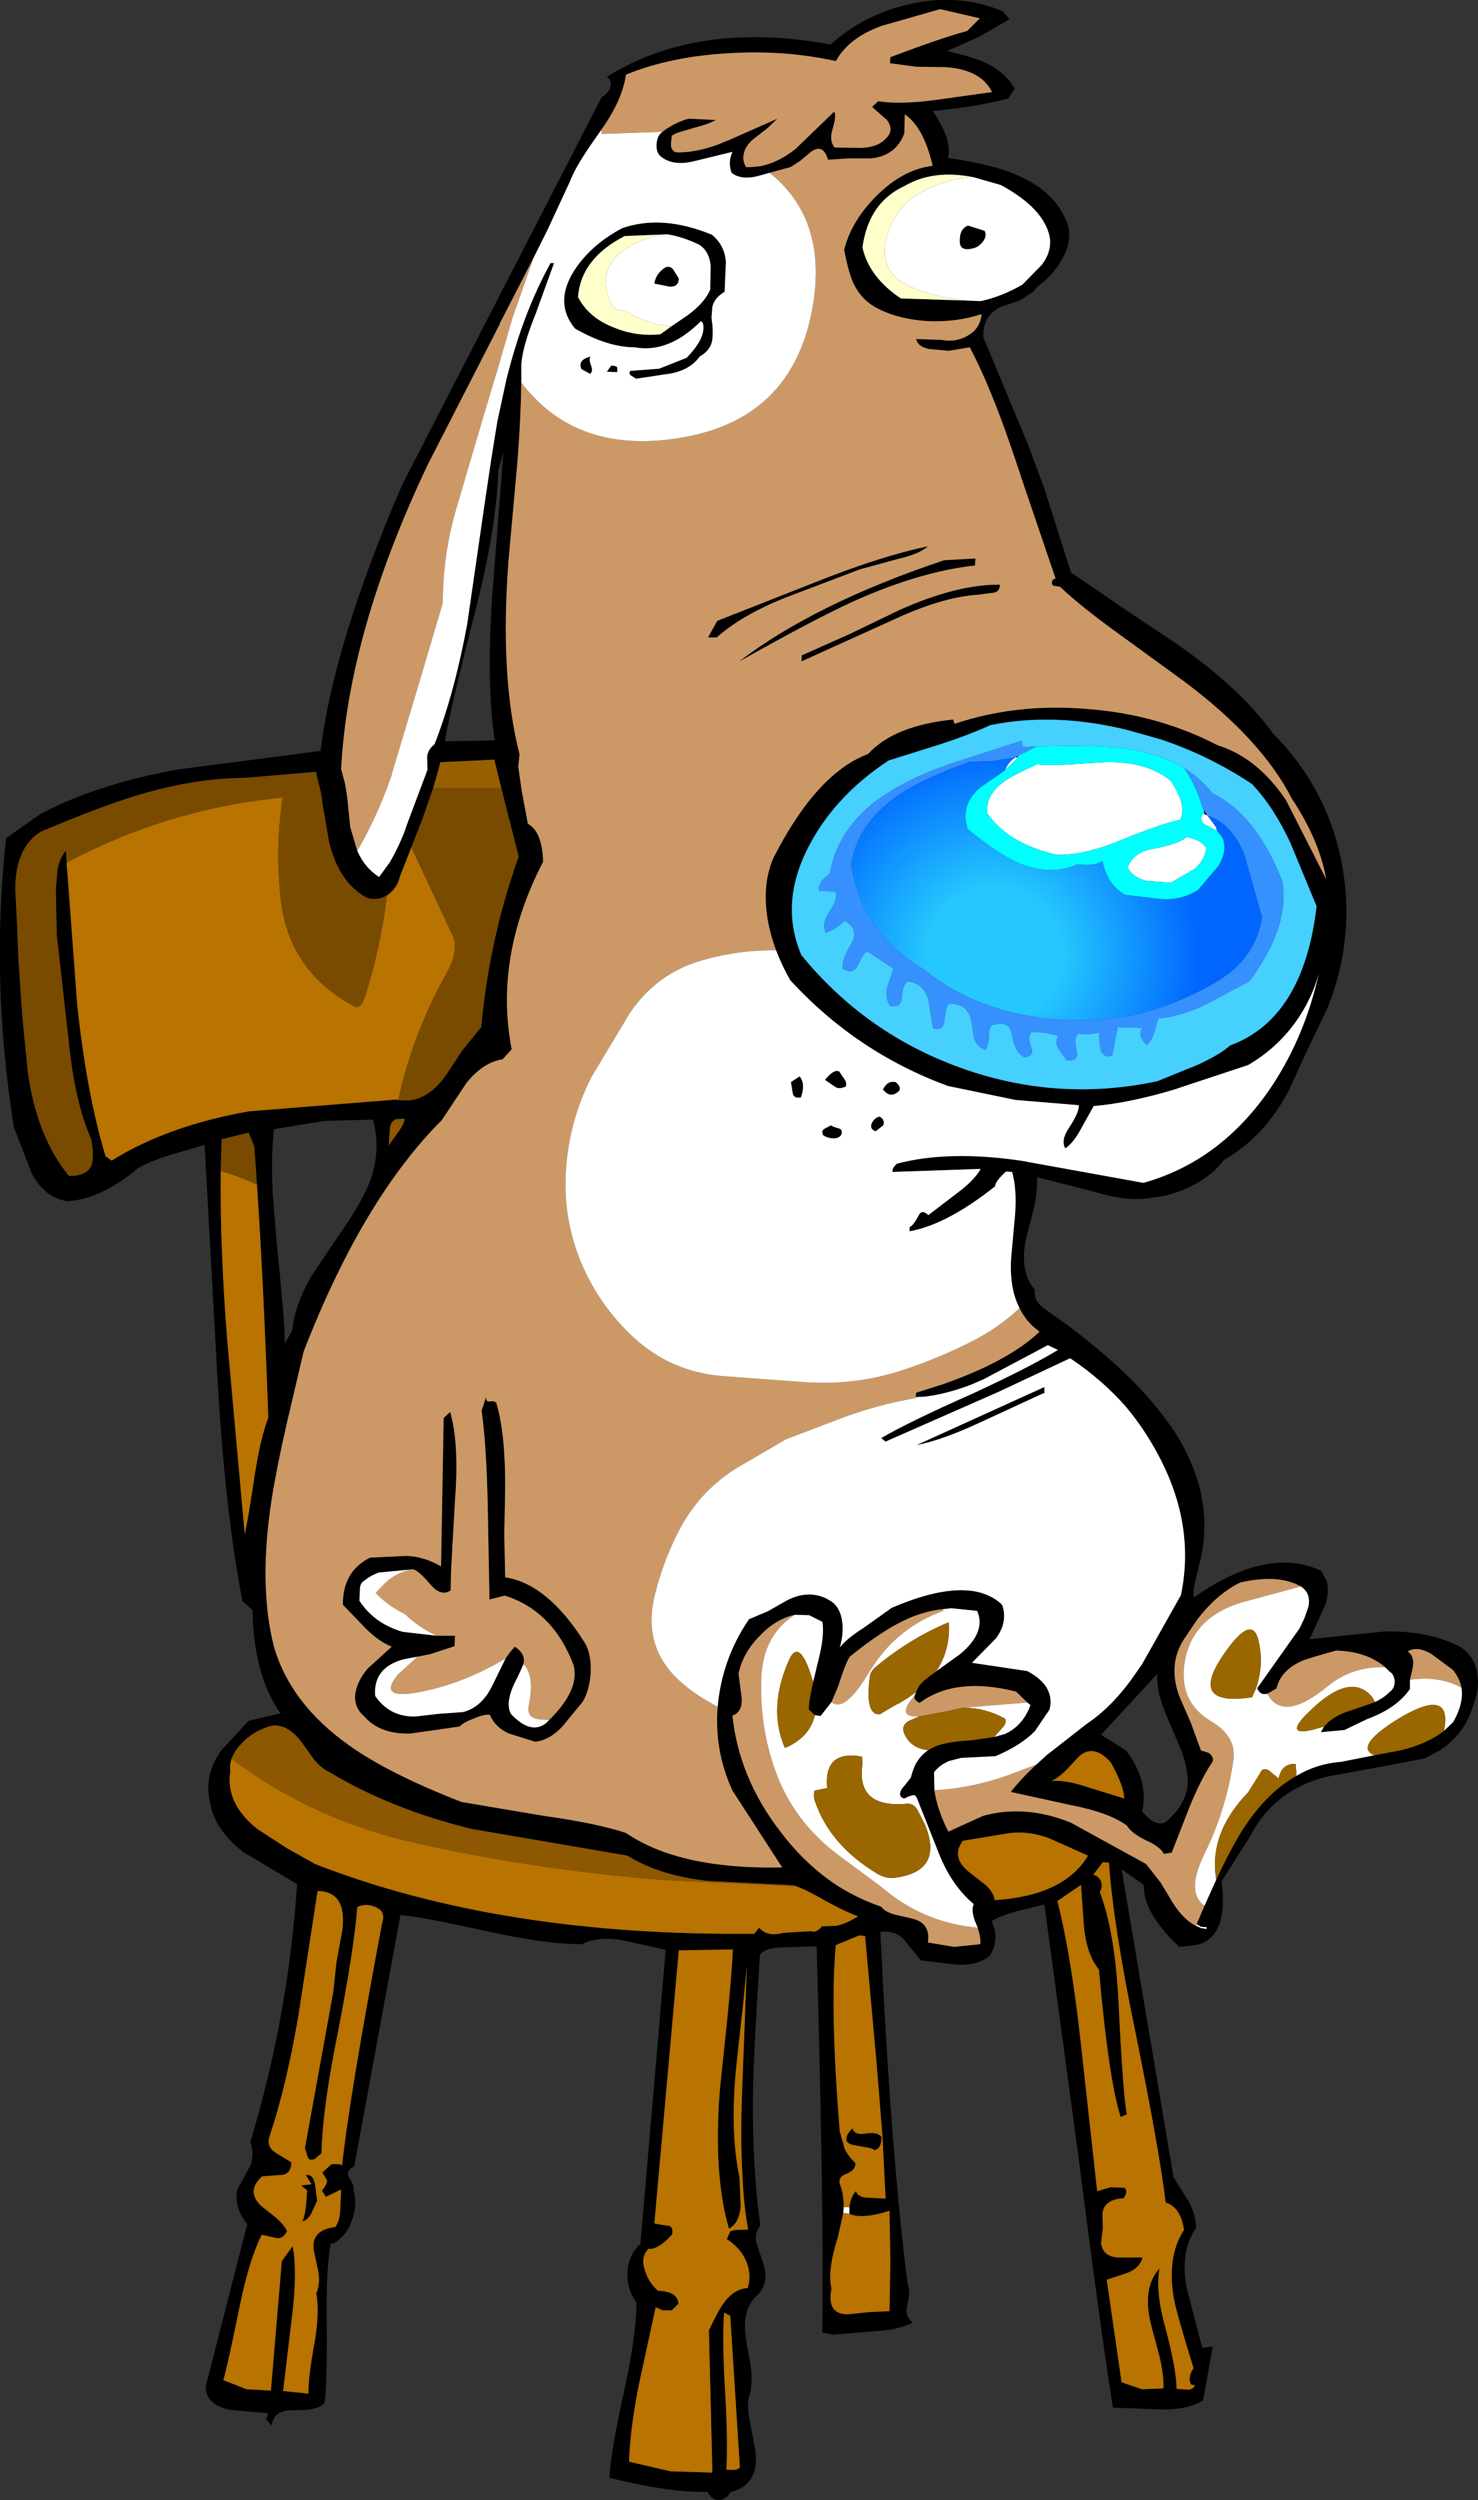 <?xml version="1.0" encoding="UTF-8" standalone="no"?>
<svg xmlns:xlink="http://www.w3.org/1999/xlink" height="286.5px" width="169.4px" xmlns="http://www.w3.org/2000/svg">
  <rect width="100%" height="100%" fill="#333333" stroke="none"/>
  <g transform="matrix(1.0, 0.0, 0.0, 1.0, 84.65, 143.25)">
    <path d="M23.9 -137.4 Q27.05 -136.65 28.2 -136.1 30.5 -135.05 31.65 -133.1 L30.9 -131.95 Q26.7 -130.9 22.25 -130.55 24.55 -127.15 24.0 -125.15 29.3 -124.4 32.1 -123.1 36.55 -121.15 37.8 -117.3 38.2 -115.5 37.05 -113.5 36.05 -111.7 34.25 -110.4 L33.8 -109.85 32.3 -108.85 30.25 -108.15 Q28.0 -107.3 28.05 -104.6 L33.2 -92.25 35.0 -87.4 38.1 -77.65 44.1 -73.55 50.3 -69.4 Q57.55 -64.35 61.25 -59.2 67.35 -53.1 69.1 -44.55 70.75 -35.95 67.55 -27.85 L65.2 -22.95 63.05 -18.25 Q60.25 -12.95 55.6 -10.3 54.35 -8.55 51.85 -7.3 49.6 -6.2 47.35 -6.0 44.6 -5.5 40.7 -6.7 L34.2 -8.35 Q34.3 -6.85 33.85 -4.8 L33.0 -1.5 Q32.1 2.35 33.95 4.55 L33.95 4.75 Q33.8 5.9 35.3 6.9 L37.7 8.6 Q45.1 14.15 48.85 19.25 L49.6 20.25 Q54.95 28.2 52.75 36.25 L52.35 37.95 Q52.05 39.05 52.2 39.8 60.6 33.9 66.75 36.75 L67.4 37.9 Q67.75 39.05 67.25 40.65 L65.45 44.6 74.15 43.7 Q79.3 43.65 82.75 45.5 84.45 46.6 84.7 48.75 84.85 50.0 84.5 51.3 L84.1 52.45 Q83.2 55.45 80.35 57.35 L78.65 58.25 73.15 59.3 67.65 60.3 Q65.0 60.9 63.0 62.25 60.25 64.05 58.65 67.15 L55.35 72.35 Q56.2 78.85 52.4 79.65 L50.5 79.85 Q46.3 75.85 46.45 72.75 L43.9 70.95 49.85 106.25 51.6 109.05 Q52.4 110.55 52.45 112.05 50.6 114.65 51.35 118.9 L53.15 125.8 54.35 125.65 53.25 131.8 Q51.4 133.0 48.0 132.85 L42.9 132.65 Q41.35 122.7 38.95 103.85 L35.05 75.0 31.95 75.75 Q30.1 76.25 29.0 76.9 29.95 78.9 28.85 80.8 27.55 82.0 25.05 81.9 L20.9 81.4 18.9 78.95 Q17.85 77.9 16.25 78.15 17.5 104.2 19.4 118.6 19.75 119.25 19.35 120.8 19.0 122.1 19.95 122.9 18.25 123.8 15.45 123.9 L10.8 124.3 9.6 124.05 Q9.8 110.25 8.95 79.8 L5.5 79.9 Q3.15 79.85 2.45 80.75 1.75 91.35 1.65 96.45 1.55 105.1 2.5 111.8 1.85 112.55 2.0 113.65 L2.7 115.75 Q3.7 118.45 2.05 119.85 0.25 121.55 0.9 125.05 L1.4 127.95 Q1.6 129.65 1.35 130.95 0.9 132.0 1.25 134.0 L1.9 137.4 Q2.5 141.5 -0.95 142.35 -1.45 143.25 -2.3 143.25 -3.15 143.2 -3.55 142.3 -7.6 142.45 -14.8 140.7 -14.65 137.65 -13.1 130.7 -11.7 124.3 -11.7 120.6 -12.75 119.25 -12.75 117.25 -12.65 115.15 -11.25 113.9 L-8.35 80.2 -13.0 79.15 Q-16.05 78.55 -17.95 79.55 -22.0 79.55 -28.45 78.15 -36.35 76.4 -38.75 76.2 L-44.05 105.0 Q-45.1 105.5 -44.6 106.35 -43.95 107.35 -44.15 107.7 -43.65 109.5 -44.35 111.3 -45.0 113.05 -46.45 113.85 L-46.75 113.85 Q-47.3 116.95 -47.2 123.1 -47.15 129.75 -47.45 132.1 -48.15 133.0 -50.95 132.95 -53.35 132.9 -53.5 134.7 L-54.2 133.95 Q-54.0 133.9 -53.95 133.3 L-58.35 132.9 Q-61.2 132.25 -61.05 130.15 L-56.3 111.6 Q-57.2 110.6 -57.45 109.3 -57.75 107.9 -57.05 106.95 L-55.9 104.8 Q-55.5 103.5 -55.95 102.2 -51.6 87.8 -50.6 72.65 L-56.75 69.0 Q-60.1 66.4 -60.6 63.2 -61.2 60.5 -59.75 58.05 L-59.3 57.35 -56.15 53.95 -52.5 53.1 Q-55.6 48.7 -55.7 41.25 L-56.85 40.25 Q-58.85 30.15 -59.75 14.25 L-61.2 -12.05 -64.95 -10.95 Q-67.3 -10.25 -68.8 -9.4 -73.05 -5.85 -76.85 -5.6 -79.45 -5.9 -81.0 -8.75 L-83.05 -14.05 Q-85.75 -30.85 -83.95 -47.2 L-80.05 -49.95 Q-73.65 -53.35 -64.4 -55.05 L-47.9 -57.2 Q-46.45 -69.35 -38.6 -87.6 L-15.7 -132.1 Q-15.0 -132.5 -14.7 -133.2 -14.5 -134.0 -15.1 -134.45 -4.65 -140.95 10.55 -138.15 14.45 -141.65 19.7 -142.8 25.3 -144.05 30.3 -141.95 L31.05 -141.05 27.6 -139.05 23.9 -137.4 M-8.7 -128.15 L-8.45 -128.35 Q-7.15 -129.25 -5.75 -129.65 L-2.6 -129.5 Q-3.35 -129.05 -5.1 -128.6 L-6.95 -128.05 -7.3 -127.9 -7.65 -127.7 -7.75 -126.7 Q-7.75 -126.05 -7.2 -125.8 -5.15 -125.7 -2.45 -126.65 L-1.1 -127.2 4.45 -129.65 3.3 -128.55 1.75 -127.35 Q0.9 -126.65 0.65 -125.85 L0.55 -125.35 Q0.5 -124.75 0.85 -124.1 L1.45 -124.1 2.45 -124.2 Q4.55 -124.6 6.55 -126.2 L10.95 -130.45 Q11.25 -130.05 10.8 -128.55 10.35 -127.15 11.0 -126.35 L14.1 -126.3 Q16.0 -126.4 16.85 -127.35 17.9 -128.3 17.0 -129.5 L15.3 -131.0 16.0 -131.65 Q18.55 -131.25 22.6 -131.8 L29.05 -132.7 Q27.8 -135.25 23.8 -135.55 L20.4 -135.6 17.35 -136.0 17.4 -136.7 Q23.5 -139.0 26.2 -139.7 L27.65 -141.15 23.1 -142.2 16.45 -140.3 Q12.65 -138.95 11.15 -136.25 5.2 -137.55 -1.1 -137.15 -7.7 -136.8 -12.9 -134.7 -13.3 -132.0 -15.3 -129.0 L-15.75 -128.35 -16.2 -127.7 Q-18.7 -124.2 -19.35 -122.4 L-21.9 -116.9 -23.5 -113.7 -27.2 -106.5 -27.35 -106.15 -35.6 -90.05 Q-44.75 -70.8 -45.55 -55.1 L-45.1 -53.45 -44.95 -52.5 -44.85 -51.85 -44.5 -48.45 -43.7 -45.75 Q-42.85 -43.8 -41.2 -42.75 L-40.0 -44.4 Q-39.1 -45.9 -38.3 -47.9 L-38.05 -48.65 -35.65 -55.05 -35.7 -56.5 Q-35.6 -57.4 -34.85 -57.95 -32.55 -63.85 -31.1 -71.75 L-29.05 -85.9 -28.35 -90.6 -27.65 -94.95 -26.6 -99.8 -26.25 -101.15 Q-24.45 -107.85 -21.55 -113.1 L-21.15 -113.1 -23.25 -107.3 Q-24.75 -103.6 -24.9 -101.5 L-24.9 -99.4 Q-24.95 -95.45 -25.35 -90.25 L-26.35 -79.2 Q-27.4 -65.8 -25.1 -56.8 L-25.25 -55.4 -24.9 -52.95 -24.9 -52.9 -24.15 -48.85 Q-22.5 -47.95 -22.4 -44.5 -28.05 -33.55 -26.0 -23.0 L-27.05 -21.85 Q-29.2 -21.55 -31.15 -19.2 L-34.0 -14.9 Q-43.1 -5.8 -49.85 11.65 L-51.8 19.95 Q-52.95 25.0 -53.5 28.5 -55.05 38.4 -53.25 45.45 -51.35 52.0 -44.65 56.75 -40.1 60.0 -31.75 63.25 L-22.25 64.85 Q-16.2 65.7 -12.9 66.8 -6.75 71.0 5.0 70.75 L-0.7 61.95 Q-2.8 57.4 -2.4 52.35 L-2.35 51.85 Q-1.75 46.6 1.2 42.3 L3.35 41.4 5.45 40.2 Q7.95 38.85 10.2 40.0 L10.25 40.05 Q11.55 40.65 11.85 42.4 12.1 43.85 11.6 45.55 12.35 44.55 14.4 43.25 L17.55 41.0 Q26.4 37.2 30.1 40.55 L30.25 40.75 Q30.85 42.7 29.5 44.5 L26.75 47.3 33.1 48.25 Q36.3 49.95 35.65 52.65 L33.95 55.15 Q32.3 56.8 29.45 58.0 L25.5 58.2 24.15 58.55 Q23.05 59.0 22.4 59.85 L22.45 61.9 Q22.75 64.1 24.05 66.65 L28.0 64.85 Q32.8 63.5 38.05 65.6 L46.7 70.35 48.35 72.45 49.8 74.85 Q51.05 76.8 52.45 77.45 L53.0 77.7 53.65 77.8 53.65 77.6 53.0 77.55 52.5 77.25 53.4 75.15 54.75 72.15 Q56.9 67.55 58.4 65.5 60.9 61.95 63.95 60.25 66.3 58.85 69.05 58.65 L72.85 57.9 76.0 57.3 Q79.0 56.55 80.85 55.1 L81.9 54.1 Q83.15 51.9 82.85 50.15 82.65 49.05 81.85 48.1 L79.35 46.25 Q77.75 45.35 76.7 46.0 77.55 46.6 77.25 47.95 L76.95 49.25 76.95 50.3 Q75.45 52.5 72.05 53.75 L69.45 55.0 66.75 55.25 67.1 54.6 67.55 54.15 Q68.5 53.25 70.35 52.7 L72.95 51.8 Q74.05 51.25 74.55 50.7 75.15 50.3 75.2 49.55 75.2 48.65 74.6 48.3 L74.1 47.8 Q72.0 46.0 68.5 45.9 65.0 46.85 64.45 47.15 62.15 48.2 61.65 50.25 L60.6 50.85 60.55 50.85 Q59.75 51.05 59.45 50.2 L64.3 43.35 64.85 42.2 65.3 40.9 Q65.65 39.35 64.45 38.55 61.85 37.1 57.5 38.1 54.75 39.45 52.5 42.45 L51.05 44.6 Q49.2 47.45 50.5 51.1 L51.85 54.2 53.0 57.35 53.85 57.6 Q54.5 58.05 54.35 58.6 53.0 60.6 51.7 63.8 L49.65 69.05 48.75 69.2 Q48.3 68.35 46.7 67.65 45.05 66.85 44.5 65.95 42.45 64.45 38.05 63.6 L31.2 62.1 Q32.45 60.5 34.15 58.95 L35.35 57.85 39.9 54.3 Q42.9 52.3 45.45 48.6 L46.25 47.45 50.7 39.55 Q52.3 31.85 48.5 24.25 47.0 21.25 45.0 18.7 L44.35 17.9 Q41.6 14.8 38.0 12.4 L31.4 15.5 29.8 16.25 16.85 21.95 16.35 21.55 Q19.3 19.8 26.6 16.55 L27.15 16.3 28.95 15.45 Q33.8 13.15 36.6 11.45 L35.45 10.9 28.1 14.8 Q27.3 15.15 26.6 15.45 24.35 16.3 22.35 16.65 L21.35 16.8 20.3 16.85 20.35 16.35 23.5 15.35 Q31.0 12.7 34.5 9.35 33.0 8.3 32.2 6.65 31.0 4.3 31.25 0.8 L31.7 -4.15 Q31.9 -7.05 31.35 -8.95 L30.65 -9.0 Q29.4 -7.85 29.4 -7.3 23.85 -2.9 19.6 -2.15 L19.6 -2.65 Q20.0 -2.75 20.6 -3.9 21.0 -4.75 21.75 -4.0 L24.95 -6.45 Q27.0 -7.95 27.75 -9.3 L17.65 -8.95 Q17.55 -9.35 18.15 -9.9 24.05 -11.45 32.3 -10.25 L46.4 -7.7 Q55.0 -10.1 60.65 -18.1 64.8 -24.05 66.5 -31.65 65.8 -29.15 64.4 -26.95 62.1 -23.35 58.4 -21.2 L49.8 -18.35 Q44.75 -16.85 40.7 -16.5 L39.25 -13.9 Q38.4 -12.3 37.45 -11.65 36.9 -12.6 37.9 -14.05 39.05 -15.8 39.0 -16.6 L31.75 -17.2 24.0 -18.8 Q13.5 -22.65 5.9 -30.95 4.95 -32.65 4.3 -34.35 3.65 -36.1 3.35 -37.8 2.65 -41.85 4.0 -44.95 8.95 -54.65 14.85 -56.85 17.8 -60.1 24.6 -60.8 L24.75 -60.3 Q31.9 -62.7 40.0 -62.0 48.05 -61.4 54.9 -57.85 59.45 -56.45 62.75 -51.55 L67.35 -42.5 Q66.6 -46.9 63.4 -51.75 59.95 -58.5 51.15 -65.1 L43.8 -70.45 Q39.4 -73.6 36.85 -76.0 L36.3 -76.1 Q35.8 -76.1 35.95 -76.7 36.15 -77.0 36.35 -76.9 L32.8 -87.35 31.8 -90.35 31.15 -92.25 Q28.75 -99.2 26.5 -103.45 L24.1 -103.05 21.85 -103.25 Q20.55 -103.5 20.35 -104.4 L23.25 -104.3 Q24.85 -104.0 26.2 -104.75 27.7 -105.55 27.85 -107.25 24.95 -106.3 21.7 -106.45 18.3 -106.65 15.85 -107.95 14.1 -108.85 13.15 -110.8 12.6 -112.05 12.1 -114.6 12.9 -117.9 15.8 -120.8 18.85 -123.85 22.25 -124.25 21.2 -128.7 19.05 -130.15 L19.0 -127.95 Q18.0 -125.35 15.15 -125.1 L12.65 -125.1 10.25 -124.95 Q9.7 -126.85 8.3 -125.85 L7.05 -124.8 5.95 -124.1 3.55 -123.45 2.5 -123.15 1.9 -123.0 Q0.2 -122.65 -0.8 -123.45 -1.25 -124.65 -0.7 -125.85 L-5.0 -124.8 Q-7.55 -124.15 -8.95 -125.35 -9.45 -125.8 -9.4 -126.7 -9.35 -127.6 -8.85 -128.05 L-8.7 -128.15 M26.9 -122.95 Q22.3 -123.85 19.05 -121.95 14.9 -120.05 14.2 -114.9 14.95 -111.5 18.6 -109.05 L27.8 -108.75 Q30.25 -109.3 32.55 -110.65 L34.8 -112.95 Q35.95 -114.55 35.65 -116.15 34.95 -119.4 30.05 -122.05 L26.9 -122.95 M28.2 -116.8 Q28.5 -116.2 28.0 -115.55 27.45 -114.85 26.7 -114.75 25.3 -114.45 25.35 -115.7 25.35 -117.05 26.3 -117.4 L28.2 -116.8 M48.45 -58.5 L44.55 -59.6 Q36.2 -61.65 28.85 -60.15 26.6 -59.1 23.1 -57.95 L17.2 -56.1 Q11.2 -52.15 8.2 -46.55 4.6 -39.9 7.2 -33.8 14.5 -24.85 25.4 -20.9 36.5 -16.9 48.0 -19.35 L52.55 -21.2 Q55.1 -22.35 56.35 -23.45 64.75 -26.55 66.25 -39.4 L63.25 -46.65 Q61.35 -50.75 58.85 -53.4 53.95 -56.65 48.45 -58.5 M31.95 -56.6 L32.05 -56.45 31.75 -56.45 31.95 -56.6 M53.4 -49.95 L53.3 -50.4 53.75 -49.8 53.4 -49.95 M27.1 -78.45 Q20.8 -77.75 13.2 -74.35 8.6 -72.25 0.0 -67.4 8.65 -74.05 23.55 -79.05 L27.15 -79.25 27.1 -78.45 M28.95 -75.3 L27.5 -75.1 Q23.25 -74.85 17.25 -72.0 L7.2 -67.45 7.25 -68.15 12.85 -70.65 18.45 -73.35 Q25.05 -76.3 29.95 -76.25 29.95 -75.3 28.95 -75.3 M5.35 -74.75 Q0.35 -72.75 -2.5 -70.2 L-3.5 -70.2 -2.45 -72.1 9.35 -76.75 Q16.45 -79.55 21.7 -80.65 20.75 -79.75 18.1 -79.15 L13.9 -78.0 5.35 -74.75 M12.3 -18.75 Q11.5 -18.35 11.0 -18.75 L9.9 -19.5 Q10.95 -20.8 11.55 -20.45 L12.05 -19.7 Q12.45 -19.2 12.3 -18.75 M11.45 -13.95 Q11.95 -13.85 11.8 -13.25 11.5 -12.75 10.75 -12.8 10.15 -12.85 9.7 -13.15 9.45 -13.7 9.85 -13.9 L10.6 -14.3 Q10.7 -14.15 11.45 -13.95 M16.15 -15.3 Q16.8 -14.95 16.6 -14.3 L15.7 -13.6 Q14.95 -13.9 15.3 -14.6 15.6 -15.15 16.15 -15.3 M16.55 -18.4 Q17.05 -19.45 18.0 -19.25 18.6 -18.8 18.45 -18.3 17.45 -17.25 16.55 -18.4 M6.0 -19.25 L7.0 -19.9 Q7.7 -19.05 7.15 -17.5 6.35 -17.3 6.2 -18.0 L6.0 -19.25 M-7.7 -105.85 L-5.8 -107.15 Q-3.9 -108.55 -3.25 -110.05 L-3.2 -112.8 Q-3.35 -114.45 -4.5 -115.2 -6.35 -116.1 -8.15 -116.4 L-13.05 -116.2 Q-18.1 -113.6 -18.4 -109.2 -17.15 -106.8 -14.25 -105.7 -11.7 -104.65 -8.95 -104.95 L-7.7 -105.85 M-7.45 -112.3 L-6.85 -111.35 Q-6.85 -110.35 -7.9 -110.4 L-9.65 -110.75 Q-9.5 -111.9 -8.4 -112.6 -7.8 -112.85 -7.45 -112.3 M-1.45 -113.25 L-1.6 -109.8 Q-2.75 -109.15 -3.0 -108.1 L-3.1 -106.9 -3.05 -106.35 -3.0 -106.1 Q-2.9 -104.75 -3.05 -104.1 -3.3 -103.05 -4.45 -102.4 -5.5 -100.9 -7.75 -100.45 L-11.75 -99.85 -12.3 -100.2 Q-12.65 -100.45 -12.4 -100.75 L-9.1 -101.0 -5.95 -102.25 Q-3.8 -104.45 -4.05 -106.05 L-4.1 -106.25 -4.3 -106.45 -4.9 -105.9 Q-8.3 -102.8 -11.9 -103.45 -15.0 -103.45 -18.75 -105.6 -21.15 -108.5 -18.9 -112.15 -17.0 -115.15 -13.35 -117.1 -8.75 -118.7 -3.05 -116.35 -1.6 -115.15 -1.45 -113.25 M-17.0 -100.4 L-18.0 -100.95 Q-18.5 -102.0 -16.95 -102.4 -17.2 -102.1 -16.9 -101.35 -16.65 -100.75 -17.0 -100.4 M-13.9 -100.6 L-15.1 -100.65 -14.6 -101.35 Q-13.95 -101.35 -13.9 -101.1 L-13.9 -100.6 M-40.3 -40.65 Q-41.45 -39.95 -42.7 -40.4 -45.9 -42.25 -46.95 -46.85 L-47.65 -50.9 -47.85 -52.3 -48.0 -52.95 -48.45 -54.8 -56.6 -54.1 Q-62.1 -54.1 -68.6 -52.2 -73.0 -50.9 -79.95 -47.95 -82.85 -46.2 -82.9 -41.4 L-82.7 -37.4 -82.55 -33.6 -82.1 -26.85 -81.45 -20.3 Q-80.4 -12.95 -76.75 -8.5 -74.75 -8.45 -74.2 -9.65 -73.8 -10.6 -74.2 -12.7 -76.1 -17.0 -76.8 -24.15 L-78.15 -36.15 -78.25 -41.35 -78.05 -43.7 -78.0 -43.85 Q-77.75 -45.05 -77.1 -45.75 L-77.0 -44.4 -77.0 -43.9 -76.95 -43.6 -75.8 -28.1 Q-74.7 -17.85 -72.55 -10.75 L-71.85 -10.25 Q-65.45 -14.25 -56.1 -15.9 L-39.2 -17.25 -39.0 -17.2 Q-35.95 -16.7 -33.6 -19.95 L-31.65 -22.9 -29.5 -25.55 Q-28.55 -35.75 -25.2 -45.1 L-27.2 -52.95 -28.0 -56.2 -34.2 -55.9 -34.35 -55.2 -35.0 -52.95 -36.25 -49.35 -37.5 -46.15 -38.8 -42.85 Q-39.1 -41.5 -40.2 -40.7 L-40.3 -40.65 M-26.95 -91.45 L-27.55 -89.3 Q-27.7 -83.1 -30.05 -73.7 -33.15 -61.65 -33.65 -58.3 L-27.95 -58.4 Q-28.9 -64.9 -28.25 -74.75 L-26.95 -91.45 M-41.9 -14.95 L-47.45 -14.8 -53.25 -13.85 Q-53.6 -10.85 -53.4 -6.6 L-52.95 -0.95 Q-52.0 8.15 -52.0 10.7 L-51.15 9.2 Q-50.85 6.3 -49.0 3.05 L-45.2 -2.6 Q-42.9 -5.95 -42.1 -8.3 -41.0 -11.65 -41.9 -14.95 M-55.2 -7.5 L-55.5 -11.85 -56.15 -13.45 -59.25 -12.7 -59.35 -9.05 Q-59.45 -0.3 -58.6 10.4 L-56.6 32.55 Q-56.25 31.1 -55.45 25.75 -54.8 21.55 -53.9 19.2 -54.45 3.6 -55.2 -7.5 M-38.95 -13.6 Q-38.25 -14.6 -38.3 -15.05 L-39.25 -15.0 Q-39.8 -14.8 -39.95 -14.05 L-40.1 -12.0 -38.95 -13.6 M-21.7 53.85 Q-18.2 50.4 -18.9 47.6 -21.25 41.35 -26.8 39.6 L-28.55 40.05 -28.75 29.2 Q-28.9 22.35 -29.45 18.4 L-28.9 16.7 Q-29.05 17.4 -28.55 17.35 -27.9 17.25 -27.75 17.55 -26.7 21.15 -26.75 27.45 L-26.85 32.55 -26.75 37.5 Q-21.85 38.25 -17.6 45.05 -16.85 46.35 -16.95 48.4 -17.05 50.35 -17.85 51.75 L-20.15 54.55 Q-21.6 56.15 -23.3 56.35 L-26.35 55.4 Q-27.95 54.65 -28.5 53.25 -29.25 53.2 -30.35 53.7 -31.5 54.1 -31.95 54.6 L-37.55 55.4 Q-41.05 55.55 -42.9 53.45 -44.2 52.3 -43.9 50.7 -43.65 49.3 -42.5 47.95 L-39.75 45.45 Q-41.2 44.9 -42.75 43.35 L-45.35 40.65 Q-45.4 36.85 -42.25 35.25 L-38.1 35.05 Q-36.1 35.1 -34.1 36.25 L-33.8 19.25 -33.05 18.55 Q-32.0 22.25 -32.5 28.65 L-32.95 36.7 -33.0 39.0 Q-34.05 39.75 -35.25 38.4 -36.75 36.65 -37.3 36.6 L-37.45 36.6 -41.2 36.95 Q-42.1 37.25 -42.85 37.85 -43.4 38.15 -43.4 38.9 L-43.45 40.2 Q-41.75 42.8 -38.5 43.75 L-34.6 44.2 -32.5 44.2 -32.55 45.4 -35.3 46.3 -36.8 46.6 -38.4 46.9 Q-41.9 47.85 -41.65 51.1 -39.95 53.55 -37.0 53.45 L-34.4 53.15 -31.6 52.95 Q-29.35 52.4 -28.1 49.65 L-26.7 46.8 -26.25 46.15 -25.65 45.45 Q-24.55 46.15 -24.6 47.1 L-24.65 47.45 -25.3 48.9 Q-26.85 51.7 -26.1 53.15 -23.8 55.6 -22.05 54.2 L-21.7 53.85 M6.6 72.9 L6.3 72.8 -3.5 72.3 Q-9.05 71.7 -12.75 69.4 L-30.55 66.35 Q-39.8 64.1 -46.95 59.8 -47.75 59.45 -48.65 58.4 L-50.15 56.3 Q-52.15 53.8 -54.25 54.75 -55.9 55.35 -57.05 56.65 -57.8 57.4 -58.1 58.3 -58.35 58.95 -58.25 59.7 -58.85 63.4 -55.15 66.35 L-51.75 68.55 -48.55 70.35 Q-27.3 78.65 1.8 78.35 L2.35 77.65 Q3.3 78.75 5.1 78.25 L8.35 78.05 Q8.9 78.3 9.55 77.5 L10.75 77.45 Q11.85 77.5 13.7 76.35 12.4 75.9 10.0 74.6 7.85 73.35 6.6 72.9 M-43.7 75.3 Q-44.05 80.0 -45.9 89.55 -47.7 98.4 -47.8 103.5 L-48.55 104.15 Q-49.2 104.45 -49.4 103.9 L-49.7 102.9 -46.45 85.0 -46.1 81.7 -45.4 77.85 Q-44.9 73.5 -48.25 73.45 L-50.45 87.75 Q-51.8 95.7 -53.75 101.55 -54.15 102.75 -53.05 103.45 L-51.25 104.55 Q-51.3 106.0 -52.55 106.0 L-54.6 106.15 Q-56.5 107.85 -54.7 109.55 L-53.0 110.9 Q-52.0 111.8 -51.75 112.45 -52.25 113.4 -53.05 113.2 L-54.65 112.85 Q-56.05 115.6 -57.15 120.9 -58.55 127.8 -59.05 129.5 L-56.4 130.55 -53.6 130.7 -52.35 115.85 -51.1 114.15 Q-50.55 117.2 -51.2 122.35 L-52.2 130.75 -49.3 131.05 Q-49.35 129.3 -48.6 125.2 -48.0 121.75 -48.4 119.55 -47.95 118.55 -48.15 117.15 L-48.65 114.8 Q-49.15 112.3 -46.2 111.95 -45.65 111.1 -45.65 109.8 L-45.55 107.65 -47.3 108.5 -47.75 107.8 Q-47.2 107.1 -47.15 106.65 L-47.7 105.7 -46.65 104.75 -46.0 104.75 Q-45.6 104.7 -45.45 104.95 -44.6 97.0 -40.85 77.1 -40.4 75.8 -41.6 75.3 -42.75 74.8 -43.7 75.3 M6.45 41.8 Q4.2 42.3 2.4 44.25 0.5 46.15 0.0 48.55 L0.35 51.25 Q0.5 52.8 -0.55 53.3 L-0.7 53.35 Q0.05 60.5 4.8 66.65 7.75 70.55 11.5 72.95 13.75 74.35 16.35 75.25 16.8 75.85 17.9 76.15 L19.85 76.6 Q22.05 77.1 21.7 79.35 L24.7 79.85 27.7 79.55 Q27.8 78.85 27.4 77.65 L27.2 77.15 Q26.6 75.75 26.95 74.95 24.45 72.85 23.0 69.25 L20.4 62.7 Q20.2 62.45 20.05 62.45 L19.4 62.65 Q18.8 63.1 18.5 62.45 18.5 61.9 19.0 61.4 L19.75 60.45 Q19.95 59.6 20.3 58.9 20.85 57.9 21.75 57.3 L22.3 57.0 Q23.45 56.4 26.3 56.2 L26.4 56.2 26.9 56.15 29.3 55.8 30.55 55.45 Q32.6 54.5 33.45 52.15 L33.1 51.85 31.8 50.6 Q24.85 48.85 20.75 51.9 20.1 51.6 20.15 51.1 L20.2 51.0 20.35 50.65 20.65 50.0 Q21.15 49.3 22.65 48.3 L22.75 48.2 25.4 46.3 Q28.4 43.8 27.35 41.35 L24.4 41.05 23.45 41.15 Q21.5 41.35 19.5 42.2 16.55 43.5 12.75 46.6 12.25 47.35 11.4 50.05 L10.65 51.8 9.4 53.4 8.75 53.3 8.05 52.65 Q8.05 51.65 8.55 49.5 L9.05 47.4 Q9.9 44.2 9.6 42.6 L8.1 41.85 6.5 41.8 6.45 41.8 M-0.95 122.15 L-1.65 121.75 Q-1.9 124.7 -1.55 130.65 -1.2 136.7 -1.4 139.75 L-0.6 139.8 Q-0.15 139.8 0.15 139.5 L-0.95 122.15 M-2.15 96.3 L-1.3 88.15 Q-0.8 83.2 -0.65 80.15 L-6.85 80.25 -9.65 111.55 -8.25 111.8 Q-7.45 111.75 -7.6 112.8 -9.25 114.6 -10.3 114.45 -11.25 115.35 -10.75 116.85 -10.4 118.2 -9.25 119.25 -6.95 119.35 -6.9 120.75 L-7.65 121.5 -8.7 121.5 -9.5 121.15 -11.4 129.9 Q-12.45 135.15 -12.55 138.85 L-7.8 139.95 -3.0 140.1 -3.4 123.8 Q-2.3 121.45 -1.65 120.6 -0.5 119.05 1.05 118.95 1.55 117.35 0.8 115.7 0.05 114.2 -1.35 113.35 L-0.95 112.45 -0.45 112.3 1.1 112.25 Q0.6 109.55 0.45 106.2 0.2 101.9 0.4 96.6 L0.95 82.1 0.5 86.65 -0.2 92.95 Q-1.05 100.85 0.1 106.2 L0.25 109.55 Q0.1 111.5 -1.1 112.15 -2.9 106.0 -2.15 96.3 M-48.95 107.05 L-49.6 106.0 Q-48.8 105.85 -48.55 107.0 L-48.3 108.95 -48.95 110.35 Q-49.4 111.2 -50.0 111.3 -49.6 110.65 -49.45 107.75 L-50.15 107.2 -48.95 107.05 M20.4 22.35 L35.05 15.7 35.05 16.4 34.85 16.45 27.7 19.75 Q23.3 21.8 20.4 22.35 M35.85 60.85 Q37.5 60.7 40.0 61.55 L44.2 62.85 Q44.15 61.35 42.65 58.7 40.7 56.55 39.05 58.0 L37.6 59.55 Q36.65 60.5 35.85 60.85 M25.7 67.7 Q24.3 69.6 26.45 71.3 L28.3 72.75 Q29.25 73.6 29.35 74.5 37.3 74.0 40.05 69.4 L35.7 67.45 Q33.3 66.5 30.85 66.85 L25.7 67.7 M12.7 109.7 Q12.8 108.6 13.45 107.85 13.7 108.6 14.95 108.6 L16.85 108.7 16.5 101.65 15.85 93.55 14.5 78.6 13.8 78.55 11.15 79.65 Q10.45 86.9 11.6 101.0 L12.15 102.95 Q12.4 103.6 13.4 104.65 13.4 105.45 12.4 105.85 11.4 106.2 11.6 107.0 12.05 108.15 12.05 109.65 L12.0 110.35 11.4 113.05 Q10.15 117.0 10.65 119.0 10.05 122.05 12.65 121.95 L15.05 121.7 17.3 121.6 17.4 115.95 17.3 110.1 Q14.15 111.1 12.7 110.45 L12.7 109.7 M36.55 74.6 Q38.15 81.0 39.25 91.1 L41.1 107.85 42.65 107.4 44.2 107.45 Q44.7 107.8 44.15 108.65 41.85 108.8 41.7 110.45 L41.75 112.05 41.55 113.85 Q41.8 115.4 43.6 115.45 L46.3 115.45 Q46.0 116.65 44.6 117.2 L42.2 118.0 43.9 129.75 46.25 130.55 48.7 130.45 Q48.75 128.95 48.25 126.8 L47.3 123.25 Q46.2 118.95 48.25 116.7 47.75 119.35 48.95 123.6 50.2 128.35 50.2 130.5 L51.45 130.6 Q52.15 130.6 52.3 130.05 51.75 130.2 51.7 129.45 51.7 128.7 52.15 128.15 50.15 121.65 49.9 120.2 49.05 115.35 51.05 112.3 50.7 109.7 48.95 109.15 48.25 103.25 45.5 89.7 42.95 77.4 42.45 70.2 L41.75 70.15 40.65 71.6 Q41.25 71.7 41.55 72.35 41.75 73.05 41.4 73.55 43.15 78.15 43.55 86.2 44.05 96.65 44.5 99.05 L43.8 99.35 Q42.45 95.3 41.3 82.45 39.95 80.8 39.6 77.75 L39.25 72.75 36.55 74.6 M51.45 61.55 Q51.65 59.85 50.75 57.35 L48.9 53.0 Q47.85 50.4 48.0 48.55 L41.55 55.55 44.4 57.35 Q47.05 60.8 46.25 64.3 47.65 66.1 48.9 65.6 51.1 63.75 51.45 61.55 M15.55 103.15 Q15.3 102.9 14.45 102.8 L13.1 102.55 Q12.35 102.35 12.35 101.9 12.3 101.4 13.05 100.65 13.3 101.45 14.55 101.25 15.9 101.0 16.4 101.65 16.35 103.05 15.55 103.15" fill="#000000" fill-rule="evenodd" stroke="none"/>
    <path d="M-15.75 -128.35 L-15.3 -129.0 Q-13.3 -132.0 -12.9 -134.7 -7.7 -136.8 -1.1 -137.15 5.2 -137.55 11.15 -136.25 12.65 -138.95 16.45 -140.3 L23.1 -142.2 27.65 -141.15 26.2 -139.7 Q23.5 -139.0 17.4 -136.7 L17.35 -136.0 20.4 -135.6 23.8 -135.55 Q27.8 -135.25 29.05 -132.7 L22.6 -131.8 Q18.55 -131.25 16.0 -131.65 L15.3 -131.0 17.0 -129.5 Q17.9 -128.3 16.85 -127.35 16.0 -126.4 14.1 -126.3 L11.0 -126.35 Q10.35 -127.15 10.8 -128.55 11.25 -130.05 10.95 -130.45 L6.55 -126.2 Q4.55 -124.6 2.45 -124.2 L1.45 -124.1 0.85 -124.1 Q0.5 -124.75 0.55 -125.35 L0.65 -125.85 Q0.9 -126.65 1.75 -127.35 L3.3 -128.55 4.45 -129.65 -1.1 -127.2 -2.45 -126.65 Q-5.15 -125.7 -7.2 -125.8 -7.75 -126.05 -7.75 -126.7 L-7.65 -127.7 -7.3 -127.9 -6.95 -128.05 -5.1 -128.6 Q-3.35 -129.05 -2.6 -129.5 L-5.75 -129.65 Q-7.15 -129.25 -8.45 -128.35 L-8.7 -128.15 -15.65 -127.9 -15.75 -128.35 M3.55 -123.45 L5.95 -124.1 7.05 -124.8 8.3 -125.85 Q9.7 -126.85 10.25 -124.95 L12.65 -125.1 15.15 -125.1 Q18.0 -125.35 19.0 -127.95 L19.05 -130.15 Q21.2 -128.7 22.25 -124.25 18.85 -123.85 15.8 -120.8 12.9 -117.9 12.1 -114.6 12.6 -112.05 13.15 -110.8 14.1 -108.85 15.85 -107.95 18.3 -106.65 21.7 -106.45 24.95 -106.3 27.85 -107.25 27.7 -105.55 26.2 -104.75 24.85 -104.0 23.25 -104.3 L20.35 -104.4 Q20.55 -103.5 21.85 -103.25 L24.1 -103.05 26.5 -103.45 Q28.75 -99.2 31.15 -92.25 L31.8 -90.35 32.8 -87.35 36.35 -76.9 Q36.15 -77.0 35.95 -76.7 35.8 -76.1 36.3 -76.1 L36.85 -76.0 Q39.4 -73.6 43.8 -70.45 L51.15 -65.1 Q59.95 -58.5 63.4 -51.75 66.6 -46.9 67.35 -42.5 L62.75 -51.55 Q59.45 -56.45 54.9 -57.85 48.05 -61.4 40.0 -62.0 31.9 -62.7 24.75 -60.3 L24.6 -60.8 Q17.8 -60.1 14.85 -56.85 8.95 -54.65 4.0 -44.95 2.65 -41.85 3.35 -37.8 3.65 -36.1 4.3 -34.35 -0.1 -34.4 -4.35 -33.15 -9.45 -31.65 -12.5 -27.1 L-16.85 -19.85 Q-19.3 -15.05 -19.75 -9.65 -20.25 -3.8 -18.0 1.55 -15.95 6.35 -12.1 9.95 -7.75 14.0 -1.75 14.45 L7.75 15.15 Q13.05 15.5 18.05 14.0 22.75 12.55 27.15 10.25 30.0 8.75 32.2 6.65 33.0 8.3 34.5 9.35 31.0 12.7 23.5 15.35 L20.35 16.35 20.3 16.85 20.35 16.95 Q15.7 17.75 11.3 19.45 L5.4 21.7 0.7 24.45 Q-4.05 27.05 -6.65 31.8 -8.65 35.55 -9.65 39.75 -10.9 45.15 -7.3 48.85 -5.7 50.45 -3.7 51.6 L-2.4 52.35 Q-2.8 57.4 -0.7 61.95 L5.0 70.75 Q-6.75 71.0 -12.9 66.8 -16.2 65.7 -22.25 64.85 L-31.75 63.25 Q-40.1 60.0 -44.65 56.75 -51.35 52.0 -53.25 45.45 -55.05 38.4 -53.5 28.5 -52.95 25.0 -51.8 19.95 L-49.85 11.65 Q-43.1 -5.8 -34.0 -14.9 L-31.15 -19.2 Q-29.2 -21.55 -27.05 -21.85 L-26.0 -23.0 Q-28.05 -33.55 -22.4 -44.5 -22.5 -47.95 -24.15 -48.85 L-24.9 -52.9 -24.9 -52.95 -25.25 -55.4 -25.1 -56.8 Q-27.4 -65.8 -26.35 -79.2 L-25.35 -90.25 Q-24.95 -95.45 -24.9 -99.4 -18.45 -90.95 -6.25 -93.15 6.6 -95.45 8.6 -108.75 10.0 -118.3 3.55 -123.45 M34.15 58.95 Q32.45 60.5 31.2 62.1 L38.05 63.6 Q42.45 64.45 44.5 65.95 45.05 66.85 46.7 67.65 48.3 68.35 48.75 69.2 L49.65 69.05 51.7 63.8 Q53.0 60.6 54.35 58.6 54.5 58.05 53.85 57.6 L53.0 57.35 51.85 54.2 50.5 51.1 Q49.2 47.45 51.05 44.6 L52.5 42.45 Q54.75 39.45 57.5 38.1 61.85 37.1 64.45 38.55 L57.6 40.4 Q52.2 42.05 51.2 46.85 50.25 51.65 54.15 54.0 57.15 55.75 56.7 58.55 55.9 64.15 53.35 69.3 51.25 73.6 53.4 75.15 L52.5 77.25 52.45 77.45 Q51.05 76.8 49.8 74.85 L48.35 72.45 46.7 70.35 38.05 65.6 Q32.8 63.5 28.0 64.85 L24.05 66.65 Q22.75 64.1 22.45 61.9 26.95 61.65 31.25 60.05 L34.15 58.95 M60.6 50.85 L61.65 50.25 Q62.15 48.2 64.45 47.15 65.0 46.85 68.5 45.9 72.0 46.0 74.1 47.8 70.3 47.7 67.5 50.0 62.4 54.2 60.6 50.85 M76.95 49.25 L77.25 47.95 Q77.55 46.6 76.7 46.0 77.75 45.35 79.35 46.25 L81.85 48.1 Q82.65 49.05 82.85 50.15 80.25 48.75 76.95 49.25 M-43.7 -45.75 L-44.5 -48.45 -44.85 -51.85 -44.95 -52.5 -45.1 -53.45 -45.55 -55.1 Q-44.75 -70.8 -35.6 -90.05 L-27.35 -106.15 -27.25 -106.15 -27.2 -106.5 -23.5 -113.7 -25.95 -106.7 -27.55 -101.15 -29.1 -96.0 -32.25 -85.3 Q-33.9 -79.85 -33.9 -74.15 L-36.4 -65.7 -39.7 -54.7 -39.75 -54.45 -40.35 -52.8 Q-41.75 -49.1 -43.7 -45.75 M5.35 -74.75 L13.9 -78.0 18.1 -79.15 Q20.75 -79.75 21.7 -80.65 16.45 -79.55 9.35 -76.75 L-2.45 -72.1 -3.5 -70.2 -2.5 -70.2 Q0.35 -72.75 5.35 -74.75 M28.95 -75.3 Q29.95 -75.3 29.95 -76.25 25.05 -76.3 18.45 -73.35 L12.85 -70.65 7.25 -68.15 7.2 -67.45 17.25 -72.0 Q23.25 -74.85 27.5 -75.1 L28.95 -75.3 M27.1 -78.45 L27.15 -79.25 23.55 -79.05 Q8.65 -74.05 0.0 -67.4 8.6 -72.25 13.2 -74.35 20.8 -77.75 27.1 -78.45 M-37.45 36.6 L-37.3 36.6 Q-36.75 36.65 -35.25 38.4 -34.05 39.75 -33.0 39.0 L-32.95 36.7 -32.5 28.65 Q-32.0 22.25 -33.05 18.55 L-33.8 19.25 -34.1 36.25 Q-36.1 35.1 -38.1 35.05 L-42.25 35.25 Q-45.4 36.85 -45.35 40.65 L-42.75 43.35 Q-41.2 44.9 -39.75 45.45 L-42.5 47.95 Q-43.65 49.3 -43.9 50.7 -44.2 52.3 -42.9 53.45 -41.05 55.55 -37.55 55.4 L-31.95 54.6 Q-31.5 54.1 -30.35 53.7 -29.25 53.2 -28.5 53.25 -27.95 54.65 -26.35 55.4 L-23.3 56.35 Q-21.6 56.15 -20.15 54.55 L-17.85 51.75 Q-17.05 50.35 -16.95 48.4 -16.85 46.35 -17.6 45.05 -21.85 38.25 -26.75 37.5 L-26.85 32.55 -26.75 27.45 Q-26.7 21.15 -27.75 17.55 -27.9 17.25 -28.55 17.35 -29.05 17.4 -28.9 16.7 L-29.45 18.4 Q-28.9 22.35 -28.75 29.2 L-28.55 40.05 -26.8 39.6 Q-21.25 41.35 -18.9 47.6 -18.2 50.4 -21.7 53.85 L-22.7 53.8 Q-24.35 53.65 -24.05 52.2 -23.35 48.75 -24.65 47.45 L-24.6 47.1 Q-24.55 46.15 -25.65 45.45 L-26.25 46.15 -26.7 46.8 Q-31.3 49.55 -36.05 50.55 -41.6 51.75 -39.05 48.65 L-36.8 46.6 -35.3 46.3 -32.55 45.4 -32.5 44.2 -34.6 44.2 Q-36.65 43.25 -38.2 41.75 -40.2 40.75 -41.6 39.3 L-40.65 38.3 Q-39.3 36.95 -37.45 36.6 M27.4 77.65 Q27.8 78.85 27.7 79.55 L24.7 79.85 21.7 79.35 Q22.05 77.1 19.85 76.6 L17.9 76.15 Q16.8 75.85 16.35 75.25 13.75 74.35 11.5 72.95 7.75 70.55 4.8 66.65 0.05 60.5 -0.7 53.35 L-0.55 53.3 Q0.5 52.8 0.35 51.25 L0.0 48.55 Q0.5 46.15 2.4 44.25 4.2 42.3 6.45 41.8 2.8 44.1 2.6 49.1 2.4 55.15 4.55 60.55 6.75 65.95 11.8 69.6 L16.25 72.9 17.25 73.7 Q21.7 77.15 27.4 77.65 M10.65 51.8 L11.4 50.05 Q12.25 47.35 12.75 46.6 16.55 43.5 19.5 42.2 21.5 41.35 23.45 41.15 L23.45 41.35 Q18.4 43.2 15.5 47.55 L14.85 48.55 Q12.15 53.05 10.65 51.8 M20.15 51.1 Q20.1 51.6 20.75 51.9 24.85 48.85 31.8 50.6 L33.1 51.85 25.75 52.45 23.9 52.85 20.7 53.45 Q17.95 53.6 20.15 51.1" fill="#cc9966" fill-rule="evenodd" stroke="none"/>
    <path d="M-8.7 -128.15 L-8.85 -128.05 Q-9.35 -127.6 -9.4 -126.7 -9.45 -125.8 -8.95 -125.35 -7.55 -124.15 -5.0 -124.8 L-0.7 -125.85 Q-1.25 -124.65 -0.8 -123.45 0.2 -122.65 1.9 -123.0 L2.5 -123.15 3.55 -123.45 Q10.0 -118.3 8.6 -108.75 6.6 -95.45 -6.25 -93.15 -18.45 -90.95 -24.9 -99.4 L-24.9 -101.5 Q-24.75 -103.6 -23.25 -107.3 L-21.15 -113.1 -21.55 -113.1 Q-24.45 -107.85 -26.25 -101.15 L-26.6 -99.8 -27.65 -94.95 -28.35 -90.6 -29.05 -85.9 -31.1 -71.75 Q-32.55 -63.85 -34.85 -57.95 -35.6 -57.4 -35.7 -56.5 L-35.65 -55.05 -38.05 -48.65 -38.3 -47.9 Q-39.1 -45.9 -40.0 -44.4 L-41.2 -42.75 Q-42.85 -43.8 -43.7 -45.75 -41.75 -49.1 -40.35 -52.8 L-39.75 -54.45 -39.7 -54.7 -36.4 -65.7 -33.9 -74.15 Q-33.9 -79.85 -32.25 -85.3 L-29.1 -96.0 -27.55 -101.15 -25.95 -106.7 -23.5 -113.7 -21.9 -116.9 -19.35 -122.4 Q-18.7 -124.2 -16.2 -127.7 L-15.75 -128.35 -15.65 -127.9 -8.7 -128.15 M4.3 -34.35 Q4.95 -32.65 5.9 -30.95 13.5 -22.65 24.0 -18.8 L31.75 -17.2 39.0 -16.6 Q39.05 -15.8 37.9 -14.05 36.9 -12.6 37.45 -11.65 38.4 -12.3 39.25 -13.9 L40.7 -16.5 Q44.75 -16.85 49.8 -18.35 L58.4 -21.2 Q62.1 -23.35 64.4 -26.95 65.8 -29.15 66.5 -31.65 64.8 -24.05 60.65 -18.1 55.0 -10.1 46.4 -7.7 L32.3 -10.25 Q24.05 -11.45 18.15 -9.9 17.55 -9.35 17.65 -8.95 L27.75 -9.3 Q27.0 -7.95 24.95 -6.45 L21.75 -4.0 Q21.0 -4.75 20.6 -3.9 20.0 -2.75 19.6 -2.65 L19.6 -2.15 Q23.85 -2.9 29.4 -7.3 29.4 -7.85 30.65 -9.0 L31.35 -8.95 Q31.9 -7.05 31.7 -4.15 L31.25 0.8 Q31.0 4.3 32.2 6.65 30.0 8.75 27.15 10.25 22.75 12.55 18.05 14.0 13.05 15.5 7.75 15.15 L-1.75 14.45 Q-7.75 14.0 -12.1 9.95 -15.95 6.35 -18.0 1.55 -20.25 -3.8 -19.75 -9.65 -19.3 -15.05 -16.85 -19.85 L-12.5 -27.1 Q-9.45 -31.65 -4.35 -33.15 -0.1 -34.4 4.3 -34.35 M20.3 16.85 L21.35 16.8 22.35 16.65 Q24.35 16.3 26.6 15.45 27.3 15.15 28.1 14.8 L35.45 10.9 36.6 11.45 Q33.8 13.15 28.95 15.45 L27.15 16.3 26.6 16.55 Q19.3 19.8 16.35 21.55 L16.85 21.95 29.8 16.25 31.4 15.5 38.0 12.4 Q41.6 14.8 44.35 17.9 L45.0 18.7 Q47.0 21.25 48.5 24.25 52.3 31.85 50.7 39.55 L46.25 47.45 45.45 48.6 Q42.9 52.3 39.9 54.3 L35.35 57.85 34.15 58.95 31.25 60.05 Q26.95 61.65 22.45 61.9 L22.4 59.85 Q23.05 59.0 24.15 58.55 L25.5 58.2 29.45 58.0 Q32.3 56.8 33.95 55.15 L35.65 52.65 Q36.3 49.95 33.1 48.25 L26.75 47.3 29.5 44.5 Q30.85 42.7 30.25 40.75 L30.1 40.55 Q26.4 37.2 17.55 41.0 L14.4 43.25 Q12.35 44.55 11.6 45.55 12.1 43.85 11.85 42.4 11.55 40.65 10.25 40.05 L10.2 40.0 Q7.95 38.85 5.45 40.2 L3.35 41.4 1.2 42.3 Q-1.75 46.6 -2.35 51.85 L-2.4 52.35 -3.7 51.6 Q-5.7 50.45 -7.3 48.85 -10.9 45.15 -9.65 39.75 -8.65 35.55 -6.65 31.8 -4.05 27.05 0.7 24.45 L5.4 21.7 11.3 19.45 Q15.7 17.75 20.35 16.95 L20.3 16.85 M64.45 38.55 Q65.65 39.35 65.3 40.9 L64.85 42.2 64.3 43.35 59.45 50.2 Q59.75 51.05 60.55 50.85 L60.6 50.85 Q62.4 54.2 67.5 50.0 70.3 47.7 74.1 47.8 L74.6 48.3 Q75.2 48.65 75.2 49.55 75.15 50.3 74.55 50.7 74.05 51.25 72.95 51.8 L72.6 51.2 Q70.15 48.3 65.55 52.75 61.8 56.3 67.1 54.6 L66.75 55.25 69.45 55.0 72.05 53.75 Q75.45 52.5 76.95 50.3 L76.95 49.25 Q80.25 48.75 82.85 50.15 83.15 51.9 81.9 54.1 L80.85 55.1 Q81.9 49.85 75.4 53.85 70.55 56.9 72.85 57.9 L69.05 58.65 Q66.3 58.85 63.95 60.25 L63.85 58.9 Q62.25 58.8 61.9 60.55 L60.8 59.65 Q60.05 59.2 59.75 60.0 L58.4 62.15 Q53.85 66.85 54.75 72.15 L53.4 75.15 Q51.25 73.6 53.35 69.3 55.9 64.15 56.7 58.55 57.15 55.75 54.15 54.0 50.25 51.65 51.2 46.85 52.2 42.05 57.6 40.4 L64.45 38.55 M52.5 77.25 L53.0 77.55 53.65 77.6 53.65 77.8 53.0 77.7 52.45 77.45 52.5 77.25 M-27.35 -106.15 L-27.2 -106.5 -27.25 -106.15 -27.35 -106.15 M26.9 -122.95 L30.05 -122.05 Q34.95 -119.4 35.65 -116.15 35.95 -114.55 34.8 -112.95 L32.55 -110.65 Q30.25 -109.3 27.8 -108.75 L27.45 -108.75 Q23.65 -108.85 20.15 -110.2 15.75 -111.9 17.05 -116.3 18.15 -120.05 21.9 -121.7 24.3 -122.8 26.9 -122.95 M28.2 -116.8 L26.3 -117.4 Q25.35 -117.05 25.35 -115.7 25.3 -114.45 26.7 -114.75 27.45 -114.85 28.0 -115.55 28.5 -116.2 28.2 -116.8 M49.55 -53.75 Q51.45 -50.85 50.6 -49.3 48.85 -49.0 43.75 -46.95 39.55 -45.2 36.45 -45.3 30.95 -46.55 28.5 -50.05 28.3 -52.15 30.45 -53.7 31.3 -54.35 34.2 -55.65 35.65 -55.5 37.95 -55.65 L41.95 -55.9 Q46.8 -56.05 49.55 -53.75 M32.05 -56.45 L30.55 -55.0 Q30.95 -56.0 31.75 -56.45 L32.05 -56.45 M54.85 -48.05 L53.85 -48.55 Q53.25 -48.8 53.1 -49.15 52.95 -49.5 53.2 -50.0 L53.4 -49.95 53.75 -49.8 54.7 -48.5 54.85 -48.05 M6.0 -19.25 L6.2 -18.0 Q6.35 -17.3 7.15 -17.5 7.7 -19.05 7.0 -19.9 L6.0 -19.25 M16.55 -18.4 Q17.45 -17.25 18.45 -18.3 18.6 -18.8 18.0 -19.25 17.05 -19.45 16.55 -18.4 M16.15 -15.3 Q15.6 -15.15 15.3 -14.6 14.95 -13.9 15.7 -13.6 L16.6 -14.3 Q16.8 -14.95 16.15 -15.3 M11.45 -13.95 Q10.7 -14.15 10.6 -14.3 L9.85 -13.9 Q9.45 -13.7 9.7 -13.15 10.15 -12.85 10.75 -12.8 11.5 -12.75 11.8 -13.25 11.95 -13.85 11.45 -13.95 M12.3 -18.75 Q12.45 -19.2 12.05 -19.7 L11.55 -20.45 Q10.95 -20.8 9.9 -19.5 L11.0 -18.75 Q11.5 -18.35 12.3 -18.75 M52.6 -46.95 Q53.2 -46.65 53.6 -46.1 53.45 -44.6 52.15 -43.6 L49.55 -42.1 46.8 -42.3 Q45.25 -42.65 44.6 -43.8 45.2 -45.6 47.6 -46.0 50.5 -46.55 51.4 -47.35 L52.6 -46.95 M-8.15 -116.4 Q-6.35 -116.1 -4.5 -115.2 -3.35 -114.45 -3.2 -112.8 L-3.25 -110.05 Q-3.9 -108.55 -5.8 -107.15 L-7.7 -105.85 -9.05 -106.05 Q-11.35 -106.55 -12.9 -107.6 L-13.35 -107.65 Q-14.3 -107.75 -14.65 -108.55 -16.35 -112.45 -12.95 -114.7 -10.7 -116.2 -8.15 -116.4 M-13.9 -100.6 L-13.9 -101.1 Q-13.95 -101.35 -14.6 -101.35 L-15.1 -100.65 -13.9 -100.6 M-17.0 -100.4 Q-16.65 -100.75 -16.9 -101.35 -17.2 -102.1 -16.95 -102.4 -18.5 -102.0 -18.0 -100.95 L-17.0 -100.4 M-1.45 -113.25 Q-1.6 -115.15 -3.05 -116.35 -8.75 -118.7 -13.35 -117.1 -17.0 -115.15 -18.9 -112.15 -21.15 -108.5 -18.75 -105.6 -15.0 -103.45 -11.9 -103.45 -8.3 -102.8 -4.9 -105.9 L-4.3 -106.45 -4.1 -106.25 -4.05 -106.05 Q-3.8 -104.45 -5.95 -102.25 L-9.1 -101.0 -12.4 -100.75 Q-12.65 -100.45 -12.3 -100.2 L-11.75 -99.85 -7.75 -100.45 Q-5.5 -100.9 -4.45 -102.4 -3.3 -103.05 -3.05 -104.1 -2.9 -104.75 -3.0 -106.1 L-3.05 -106.35 -3.1 -106.9 -3.0 -108.1 Q-2.75 -109.15 -1.6 -109.8 L-1.45 -113.25 M-7.45 -112.3 Q-7.8 -112.85 -8.4 -112.6 -9.5 -111.9 -9.65 -110.75 L-7.9 -110.4 Q-6.85 -110.35 -6.85 -111.35 L-7.45 -112.3 M-37.45 36.6 Q-39.3 36.95 -40.65 38.3 L-41.6 39.3 Q-40.2 40.75 -38.2 41.75 -36.65 43.25 -34.6 44.2 L-38.5 43.75 Q-41.75 42.8 -43.45 40.2 L-43.4 38.9 Q-43.4 38.15 -42.85 37.85 -42.1 37.25 -41.2 36.95 L-37.45 36.6 M-36.8 46.6 L-39.05 48.65 Q-41.6 51.75 -36.05 50.55 -31.3 49.55 -26.7 46.8 L-28.1 49.65 Q-29.35 52.4 -31.6 52.95 L-34.4 53.15 -37.0 53.45 Q-39.95 53.55 -41.65 51.1 -41.9 47.85 -38.4 46.9 L-36.8 46.6 M-24.65 47.45 Q-23.35 48.75 -24.05 52.2 -24.35 53.65 -22.7 53.8 L-21.7 53.85 -22.05 54.2 Q-23.8 55.6 -26.1 53.15 -26.85 51.7 -25.3 48.9 L-24.65 47.45 M6.45 41.8 L6.5 41.8 8.1 41.85 9.6 42.6 Q9.9 44.2 9.05 47.4 L8.55 49.5 8.2 48.4 Q6.85 44.5 5.75 47.05 3.35 52.5 5.3 57.05 L5.6 56.95 Q8.2 55.7 8.75 53.3 L9.4 53.4 10.65 51.8 Q12.15 53.05 14.85 48.55 L15.5 47.55 Q18.4 43.2 23.45 41.35 L23.45 41.15 24.4 41.05 27.35 41.35 Q28.4 43.8 25.4 46.3 L22.75 48.2 22.65 48.3 22.7 48.2 Q24.3 45.75 24.1 42.65 19.65 44.5 15.75 47.75 15.15 48.25 15.05 48.85 14.45 53.35 16.2 53.2 17.15 52.6 18.25 52.0 L18.3 52.0 19.45 51.3 20.35 50.65 20.2 51.0 20.15 51.1 Q17.95 53.6 20.7 53.45 L19.65 53.9 Q18.5 54.45 19.05 55.55 19.85 57.15 21.75 57.3 20.85 57.9 20.3 58.9 19.95 59.6 19.75 60.45 L19.0 61.4 Q18.5 61.9 18.5 62.45 18.8 63.1 19.4 62.65 L20.05 62.45 Q20.2 62.45 20.4 62.7 L23.0 69.25 Q24.45 72.85 26.95 74.95 26.6 75.75 27.2 77.15 L27.4 77.65 Q21.7 77.15 17.25 73.7 L16.25 72.9 11.8 69.6 Q6.75 65.95 4.55 60.55 2.4 55.15 2.6 49.1 2.8 44.1 6.45 41.8 M33.1 51.85 L33.45 52.15 Q32.6 54.5 30.55 55.45 L29.3 55.8 30.45 54.5 Q30.8 53.85 30.45 53.65 28.25 52.45 25.75 52.45 L33.1 51.85 M59.6 44.8 Q58.95 41.85 56.2 45.5 50.95 52.45 58.85 51.25 L59.3 50.25 Q60.25 47.5 59.6 44.8 M20.4 22.35 Q23.3 21.8 27.7 19.75 L34.85 16.45 35.05 16.4 35.05 15.7 20.4 22.35 M21.35 65.8 L20.5 64.15 Q20.05 63.4 19.35 63.45 13.45 64.0 14.2 58.9 L14.15 58.05 Q9.75 57.25 10.15 61.65 L8.7 61.95 Q8.55 62.6 8.75 63.15 10.45 68.2 15.95 71.5 16.95 72.05 17.8 71.95 23.6 71.25 21.35 65.8 M12.7 109.7 L12.7 110.45 12.0 110.35 12.05 109.65 12.7 109.7" fill="#ffffff" fill-rule="evenodd" stroke="none"/>
    <path d="M48.45 -58.5 Q53.95 -56.65 58.85 -53.4 61.35 -50.75 63.25 -46.65 L66.25 -39.4 Q64.75 -26.55 56.35 -23.45 55.1 -22.35 52.55 -21.2 L48.0 -19.35 Q36.5 -16.9 25.4 -20.9 14.5 -24.85 7.2 -33.8 4.6 -39.9 8.2 -46.55 11.2 -52.15 17.2 -56.1 L23.1 -57.95 Q26.6 -59.1 28.85 -60.15 36.2 -61.65 44.55 -59.6 L48.45 -58.5 M51.1 -55.2 Q48.3 -56.9 44.3 -57.45 41.45 -57.9 34.15 -57.7 L32.6 -57.65 32.4 -58.35 25.75 -56.2 Q21.65 -54.9 19.05 -53.5 11.6 -49.7 10.45 -43.1 9.1 -42.2 9.2 -41.15 L11.1 -41.1 Q11.4 -40.3 10.5 -38.9 9.5 -37.5 10.0 -36.35 11.45 -36.95 12.15 -37.75 13.85 -36.8 12.95 -35.15 11.7 -33.05 11.95 -32.25 13.05 -31.5 13.65 -32.6 14.4 -34.2 14.75 -34.25 L17.75 -32.25 17.05 -30.1 Q16.75 -28.85 17.4 -27.95 18.6 -27.75 18.7 -28.95 18.8 -30.5 19.4 -30.8 21.25 -30.55 21.75 -28.7 L22.3 -25.4 Q23.45 -25.1 23.6 -26.3 23.75 -27.9 24.1 -28.2 26.35 -28.35 26.7 -26.1 L27.0 -24.25 Q27.35 -23.3 28.25 -22.95 28.65 -23.3 28.7 -24.7 28.7 -25.85 29.35 -25.85 31.1 -26.3 31.35 -24.65 31.7 -22.55 32.8 -22.1 33.9 -22.25 33.55 -23.2 33.05 -24.45 33.6 -25.0 L35.2 -24.9 36.7 -24.55 Q36.2 -23.95 36.65 -23.1 L37.6 -21.75 Q39.0 -21.6 38.75 -22.75 38.4 -24.35 38.9 -24.8 L40.15 -24.75 41.3 -24.9 41.45 -23.15 Q41.7 -22.0 42.8 -22.25 L43.45 -25.55 46.35 -25.45 Q45.6 -24.75 46.75 -23.5 47.4 -24.0 47.65 -25.0 L48.1 -26.55 Q50.65 -26.75 53.55 -28.15 L58.55 -30.8 Q63.15 -37.05 62.35 -42.15 59.4 -49.85 54.3 -52.35 52.95 -54.05 51.1 -55.2" fill="#45d0fe" fill-rule="evenodd" stroke="none"/>
    <path d="M49.55 -53.75 Q46.8 -56.05 41.95 -55.9 L37.95 -55.65 Q35.65 -55.5 34.2 -55.65 31.3 -54.35 30.45 -53.7 28.3 -52.15 28.5 -50.05 30.95 -46.55 36.45 -45.3 39.55 -45.2 43.75 -46.95 48.85 -49.0 50.6 -49.3 51.45 -50.85 49.55 -53.75 M51.1 -55.2 Q52.45 -53.2 53.15 -50.8 L53.3 -50.4 53.4 -49.95 53.2 -50.0 Q52.95 -49.5 53.1 -49.15 53.25 -48.8 53.85 -48.55 L54.85 -48.05 55.5 -47.2 Q56.05 -45.65 54.95 -43.95 L52.7 -41.3 Q50.95 -40.1 48.55 -40.2 L44.3 -40.7 Q42.25 -41.85 41.7 -44.6 40.95 -43.95 38.8 -44.2 35.75 -42.8 32.1 -44.35 29.7 -45.4 26.25 -48.25 25.35 -51.05 27.75 -53.05 L30.0 -54.6 30.55 -55.0 32.05 -56.45 31.95 -56.6 34.15 -57.7 Q41.45 -57.9 44.3 -57.45 48.3 -56.9 51.1 -55.2 M52.6 -46.95 L51.4 -47.35 Q50.5 -46.55 47.6 -46.0 45.2 -45.6 44.6 -43.8 45.25 -42.65 46.8 -42.3 L49.55 -42.1 52.15 -43.6 Q53.45 -44.6 53.6 -46.1 53.2 -46.65 52.6 -46.95" fill="#00ffff" fill-rule="evenodd" stroke="none"/>
    <path d="M53.3 -50.4 L53.15 -50.8 Q52.45 -53.2 51.1 -55.2 52.95 -54.05 54.3 -52.35 59.4 -49.85 62.35 -42.15 63.15 -37.05 58.55 -30.8 L53.55 -28.15 Q50.65 -26.75 48.1 -26.55 L47.65 -25.0 Q47.4 -24.0 46.75 -23.5 45.6 -24.75 46.35 -25.45 L43.45 -25.55 42.8 -22.25 Q41.7 -22.0 41.45 -23.15 L41.3 -24.9 40.15 -24.75 38.9 -24.8 Q38.4 -24.35 38.75 -22.75 39.0 -21.6 37.6 -21.75 L36.65 -23.1 Q36.2 -23.95 36.7 -24.55 L35.2 -24.9 33.6 -25.0 Q33.05 -24.45 33.55 -23.2 33.9 -22.25 32.8 -22.1 31.7 -22.55 31.35 -24.65 31.1 -26.3 29.35 -25.85 28.7 -25.85 28.7 -24.7 28.65 -23.3 28.25 -22.95 27.35 -23.3 27.0 -24.25 L26.7 -26.1 Q26.35 -28.35 24.1 -28.2 23.75 -27.9 23.6 -26.3 23.45 -25.1 22.3 -25.4 L21.75 -28.7 Q21.25 -30.55 19.4 -30.8 18.8 -30.5 18.7 -28.95 18.6 -27.75 17.4 -27.95 16.75 -28.85 17.05 -30.1 L17.75 -32.25 14.75 -34.25 Q14.4 -34.2 13.65 -32.6 13.05 -31.5 11.95 -32.25 11.7 -33.05 12.95 -35.15 13.85 -36.8 12.15 -37.75 11.45 -36.95 10.0 -36.35 9.5 -37.5 10.5 -38.9 11.4 -40.3 11.1 -41.1 L9.2 -41.15 Q9.1 -42.2 10.45 -43.1 11.6 -49.7 19.05 -53.5 21.65 -54.9 25.75 -56.2 L32.4 -58.35 32.6 -57.65 34.15 -57.7 31.95 -56.6 31.75 -56.45 29.2 -56.05 26.5 -55.95 Q20.95 -54.0 18.0 -51.9 13.65 -48.75 12.9 -44.25 14.05 -36.35 21.35 -32.1 26.8 -27.6 35.25 -26.55 43.45 -25.65 50.25 -28.5 54.55 -30.3 56.55 -32.0 59.45 -34.45 60.0 -38.15 L58.0 -45.2 Q56.65 -48.8 53.75 -49.8 L53.3 -50.4" fill="#3691fe" fill-rule="evenodd" stroke="none"/>
    <path d="M30.55 -55.0 L30.0 -54.6 27.75 -53.05 Q25.35 -51.05 26.25 -48.25 29.7 -45.4 32.1 -44.35 35.75 -42.8 38.8 -44.2 40.95 -43.95 41.7 -44.6 42.25 -41.85 44.3 -40.7 L48.55 -40.2 Q50.95 -40.1 52.7 -41.3 L54.95 -43.95 Q56.05 -45.65 55.5 -47.2 L54.85 -48.05 54.7 -48.5 53.75 -49.8 Q56.65 -48.8 58.0 -45.2 L60.0 -38.15 Q59.45 -34.45 56.55 -32.0 54.55 -30.3 50.25 -28.5 43.45 -25.65 35.25 -26.55 26.8 -27.6 21.35 -32.1 14.05 -36.35 12.9 -44.25 13.65 -48.75 18.0 -51.9 20.95 -54.0 26.5 -55.95 L29.2 -56.05 31.75 -56.45 Q30.95 -56.0 30.55 -55.0" fill="url(#gradient0)" fill-rule="evenodd" stroke="none"/>
    <path d="M72.95 51.8 L70.35 52.7 Q68.5 53.25 67.55 54.15 L67.1 54.6 Q61.8 56.3 65.55 52.75 70.15 48.3 72.6 51.2 L72.95 51.8 M80.85 55.1 Q79.0 56.55 76.0 57.3 L72.85 57.9 Q70.55 56.9 75.4 53.85 81.9 49.85 80.85 55.1 M63.95 60.25 Q60.9 61.95 58.4 65.5 56.9 67.55 54.75 72.15 53.85 66.85 58.4 62.15 L59.75 60.0 Q60.05 59.2 60.8 59.65 L61.9 60.55 Q62.25 58.8 63.85 58.9 L63.95 60.25 M8.55 49.5 Q8.05 51.65 8.05 52.65 L8.75 53.3 Q8.2 55.7 5.6 56.95 L5.3 57.05 Q3.35 52.5 5.75 47.05 6.85 44.5 8.2 48.4 L8.55 49.5 M22.65 48.3 Q21.15 49.3 20.65 50.0 L20.35 50.65 19.45 51.3 18.3 52.0 18.25 52.0 Q17.15 52.6 16.2 53.2 14.45 53.35 15.05 48.85 15.15 48.25 15.75 47.75 19.65 44.5 24.1 42.65 24.3 45.75 22.7 48.2 L22.65 48.3 M29.3 55.8 L26.9 56.15 26.4 56.2 26.3 56.2 Q23.45 56.4 22.3 57.0 L21.75 57.3 Q19.85 57.15 19.05 55.55 18.5 54.45 19.65 53.9 L20.7 53.45 23.9 52.85 25.75 52.45 Q28.25 52.45 30.45 53.65 30.8 53.85 30.45 54.5 L29.3 55.8 M59.6 44.8 Q60.25 47.5 59.3 50.25 L58.85 51.25 Q50.95 52.45 56.2 45.5 58.95 41.85 59.6 44.8 M21.35 65.8 Q23.6 71.25 17.8 71.95 16.95 72.05 15.95 71.5 10.45 68.2 8.75 63.15 8.55 62.6 8.7 61.95 L10.15 61.65 Q9.75 57.25 14.15 58.05 L14.2 58.9 Q13.45 64.0 19.35 63.45 20.05 63.4 20.5 64.15 L21.35 65.8" fill="#996600" fill-rule="evenodd" stroke="none"/>
    <path d="M-40.3 -40.65 L-40.2 -40.7 Q-39.1 -41.5 -38.8 -42.85 L-37.5 -46.15 -32.8 -36.1 Q-32.0 -34.4 -33.45 -31.75 -37.35 -24.8 -39.0 -17.2 L-39.2 -17.25 -56.1 -15.9 Q-65.45 -14.25 -71.85 -10.25 L-72.55 -10.75 Q-74.7 -17.85 -75.8 -28.1 L-76.95 -43.6 -77.0 -43.9 -77.0 -44.4 Q-65.95 -50.3 -53.35 -51.75 L-52.25 -51.85 Q-53.15 -46.1 -52.45 -40.0 -51.45 -31.85 -44.0 -27.9 -43.3 -27.55 -42.8 -29.1 -41.0 -34.75 -40.3 -40.65 M-55.2 -7.5 Q-54.45 3.6 -53.9 19.2 -54.8 21.55 -55.45 25.75 -56.25 31.1 -56.6 32.55 L-58.6 10.4 Q-59.45 -0.3 -59.35 -9.05 -57.2 -8.45 -55.2 -7.5 M6.6 72.9 Q7.85 73.35 10.0 74.6 12.4 75.9 13.7 76.35 11.85 77.5 10.75 77.45 L9.55 77.5 Q8.9 78.3 8.35 78.05 L5.1 78.25 Q3.3 78.75 2.35 77.65 L1.8 78.35 Q-27.3 78.65 -48.55 70.35 L-51.75 68.55 -55.15 66.35 Q-58.85 63.4 -58.25 59.7 -58.35 58.95 -58.1 58.3 -48.75 65.35 -36.8 68.0 -22.3 71.2 -7.65 72.25 L6.6 72.9 M-43.7 75.3 Q-42.75 74.8 -41.6 75.3 -40.4 75.8 -40.85 77.1 -44.6 97.0 -45.45 104.95 -45.6 104.7 -46.0 104.75 L-46.65 104.75 -47.7 105.7 -47.15 106.65 Q-47.2 107.1 -47.75 107.8 L-47.3 108.5 -45.55 107.65 -45.65 109.8 Q-45.65 111.1 -46.2 111.95 -49.15 112.3 -48.65 114.8 L-48.15 117.15 Q-47.95 118.55 -48.4 119.55 -48.0 121.75 -48.6 125.2 -49.35 129.3 -49.3 131.05 L-52.2 130.75 -51.2 122.35 Q-50.55 117.2 -51.1 114.15 L-52.35 115.85 -53.6 130.7 -56.4 130.55 -59.05 129.5 Q-58.55 127.8 -57.15 120.9 -56.05 115.6 -54.65 112.85 L-53.05 113.2 Q-52.25 113.4 -51.75 112.45 -52.0 111.8 -53.0 110.9 L-54.7 109.55 Q-56.5 107.85 -54.6 106.15 L-52.55 106.0 Q-51.3 106.0 -51.25 104.55 L-53.05 103.45 Q-54.15 102.75 -53.75 101.55 -51.8 95.7 -50.45 87.75 L-48.25 73.45 Q-44.9 73.5 -45.4 77.85 L-46.1 81.7 -46.45 85.0 -49.7 102.9 -49.4 103.9 Q-49.2 104.45 -48.55 104.15 L-47.8 103.5 Q-47.7 98.4 -45.9 89.55 -44.05 80.0 -43.7 75.3 M-2.15 96.3 Q-2.9 106.0 -1.1 112.15 0.1 111.5 0.25 109.55 L0.1 106.2 Q-1.05 100.85 -0.2 92.95 L0.5 86.65 0.95 82.1 0.4 96.6 Q0.2 101.9 0.45 106.2 0.6 109.55 1.1 112.25 L-0.45 112.3 -0.95 112.45 -1.35 113.35 Q0.05 114.2 0.8 115.7 1.55 117.35 1.05 118.95 -0.5 119.05 -1.65 120.6 -2.3 121.45 -3.4 123.8 L-3.0 140.1 -7.8 139.95 -12.55 138.85 Q-12.45 135.15 -11.4 129.9 L-9.5 121.15 -8.7 121.5 -7.65 121.5 -6.9 120.75 Q-6.95 119.35 -9.25 119.25 -10.4 118.2 -10.75 116.85 -11.25 115.35 -10.3 114.45 -9.25 114.6 -7.6 112.8 -7.45 111.75 -8.25 111.8 L-9.65 111.55 -6.85 80.25 -0.65 80.15 Q-0.8 83.2 -1.3 88.15 L-2.15 96.3 M-0.95 122.15 L0.15 139.5 Q-0.15 139.8 -0.6 139.8 L-1.4 139.75 Q-1.2 136.7 -1.55 130.65 -1.9 124.7 -1.65 121.75 L-0.95 122.15 M-48.95 107.05 L-50.15 107.2 -49.45 107.75 Q-49.6 110.65 -50.0 111.3 -49.4 111.2 -48.95 110.35 L-48.3 108.95 -48.55 107.0 Q-48.8 105.85 -49.6 106.0 L-48.95 107.05 M35.85 60.85 Q36.65 60.5 37.6 59.55 L39.05 58.0 Q40.7 56.55 42.65 58.7 44.15 61.35 44.2 62.85 L40.0 61.55 Q37.5 60.7 35.85 60.85 M25.7 67.7 L30.85 66.85 Q33.3 66.5 35.7 67.45 L40.05 69.4 Q37.3 74.0 29.35 74.5 29.25 73.6 28.3 72.75 L26.45 71.3 Q24.3 69.6 25.7 67.7 M12.05 109.65 Q12.05 108.15 11.6 107.0 11.4 106.2 12.4 105.85 13.4 105.45 13.4 104.65 12.4 103.6 12.15 102.95 L11.6 101.0 Q10.45 86.9 11.15 79.65 L13.8 78.55 14.5 78.6 15.85 93.55 16.5 101.65 16.85 108.7 14.95 108.6 Q13.7 108.6 13.45 107.85 12.8 108.6 12.7 109.7 L12.05 109.65 M12.7 110.45 Q14.15 111.1 17.3 110.1 L17.4 115.95 17.3 121.6 15.05 121.7 12.65 121.95 Q10.05 122.05 10.65 119.0 10.15 117.0 11.4 113.05 L12.0 110.35 12.7 110.45 M36.55 74.6 L39.25 72.75 39.6 77.75 Q39.95 80.8 41.3 82.45 42.45 95.3 43.8 99.35 L44.5 99.05 Q44.05 96.65 43.55 86.2 43.15 78.15 41.4 73.55 41.75 73.05 41.55 72.35 41.25 71.7 40.65 71.6 L41.75 70.15 42.45 70.2 Q42.95 77.4 45.5 89.7 48.25 103.25 48.95 109.15 50.7 109.7 51.05 112.3 49.05 115.35 49.9 120.2 50.15 121.65 52.15 128.15 51.7 128.7 51.7 129.45 51.75 130.2 52.3 130.05 52.15 130.6 51.45 130.6 L50.2 130.5 Q50.2 128.35 48.95 123.6 47.75 119.35 48.25 116.7 46.2 118.95 47.3 123.25 L48.25 126.8 Q48.75 128.95 48.7 130.45 L46.25 130.55 43.9 129.75 42.2 118.0 44.6 117.2 Q46.0 116.65 46.3 115.45 L43.6 115.45 Q41.8 115.4 41.55 113.85 L41.75 112.05 41.7 110.45 Q41.85 108.8 44.15 108.65 44.7 107.8 44.2 107.45 L42.65 107.4 41.1 107.85 39.25 91.1 Q38.15 81.0 36.55 74.6 M15.55 103.15 Q16.35 103.05 16.4 101.65 15.9 101.0 14.55 101.25 13.3 101.45 13.05 100.65 12.3 101.4 12.35 101.9 12.35 102.35 13.1 102.55 L14.45 102.8 Q15.3 102.9 15.55 103.15" fill="#b87301" fill-rule="evenodd" stroke="none"/>
    <path d="M-38.95 -13.6 L-40.1 -12.0 -39.95 -14.05 Q-39.8 -14.8 -39.25 -15.0 L-38.3 -15.05 Q-38.25 -14.6 -38.95 -13.6 M-58.1 58.3 Q-57.8 57.4 -57.05 56.65 -55.9 55.35 -54.25 54.75 -52.15 53.8 -50.15 56.3 L-48.65 58.4 Q-47.75 59.45 -46.95 59.8 -39.8 64.1 -30.55 66.35 L-12.75 69.4 Q-9.05 71.7 -3.5 72.3 L6.3 72.8 6.6 72.9 -7.65 72.25 Q-22.3 71.2 -36.8 68.0 -48.75 65.35 -58.1 58.3" fill="#8d5801" fill-rule="evenodd" stroke="none"/>
    <path d="M-77.0 -44.4 L-77.1 -45.75 Q-77.75 -45.05 -78.0 -43.85 L-78.05 -43.7 -78.25 -41.35 -78.15 -36.15 -76.8 -24.15 Q-76.1 -17.0 -74.2 -12.7 -73.8 -10.6 -74.2 -9.65 -74.75 -8.45 -76.75 -8.5 -80.4 -12.95 -81.45 -20.3 L-82.1 -26.85 -82.55 -33.6 -82.7 -37.4 -82.9 -41.4 Q-82.85 -46.2 -79.95 -47.95 -73.0 -50.9 -68.6 -52.2 -62.1 -54.1 -56.6 -54.1 L-48.45 -54.8 -48.0 -52.95 -47.85 -52.3 -47.65 -50.9 -46.95 -46.85 Q-45.9 -42.25 -42.7 -40.4 -41.45 -39.95 -40.3 -40.65 -41.0 -34.75 -42.8 -29.1 -43.3 -27.55 -44.0 -27.9 -51.45 -31.85 -52.45 -40.0 -53.15 -46.1 -52.25 -51.85 L-53.35 -51.75 Q-65.95 -50.3 -77.0 -44.4 M-37.5 -46.15 L-36.25 -49.35 -35.0 -52.95 -27.2 -52.95 -25.2 -45.1 Q-28.55 -35.75 -29.5 -25.55 L-31.65 -22.9 -33.6 -19.95 Q-35.95 -16.7 -39.0 -17.2 -37.35 -24.8 -33.45 -31.75 -32.0 -34.4 -32.8 -36.1 L-37.5 -46.15 M-59.35 -9.05 L-59.25 -12.7 -56.15 -13.45 -55.5 -11.85 -55.2 -7.5 Q-57.2 -8.45 -59.35 -9.05" fill="#784b01" fill-rule="evenodd" stroke="none"/>
    <path d="M-35.0 -52.95 L-34.35 -55.2 -34.2 -55.9 -28.0 -56.2 -27.2 -52.95 -35.0 -52.95" fill="#985f01" fill-rule="evenodd" stroke="none"/>
    <path d="M27.8 -108.75 L18.6 -109.05 Q14.95 -111.5 14.2 -114.9 14.9 -120.05 19.05 -121.95 22.3 -123.85 26.9 -122.95 24.3 -122.8 21.9 -121.7 18.15 -120.05 17.05 -116.3 15.75 -111.9 20.15 -110.2 23.65 -108.85 27.45 -108.75 L27.8 -108.75 M-7.7 -105.85 L-8.95 -104.95 Q-11.7 -104.65 -14.25 -105.7 -17.15 -106.8 -18.4 -109.2 -18.1 -113.6 -13.05 -116.2 L-8.15 -116.4 Q-10.7 -116.2 -12.95 -114.7 -16.35 -112.45 -14.65 -108.55 -14.3 -107.75 -13.35 -107.65 L-12.9 -107.6 Q-11.35 -106.55 -9.05 -106.05 L-7.7 -105.85" fill="#ffffcc" fill-rule="evenodd" stroke="none"/>
  </g>
  <defs>
    <radialGradient cx="0" cy="0" gradientTransform="matrix(0.038, 0.0, 0.0, 0.038, 29.4, -33.85)" gradientUnits="userSpaceOnUse" id="gradient0" r="819.2" spreadMethod="pad">
      <stop offset="0.243" stop-color="#25c8fe"/>
      <stop offset="0.753" stop-color="#0066ff"/>
    </radialGradient>
  </defs>
</svg>
